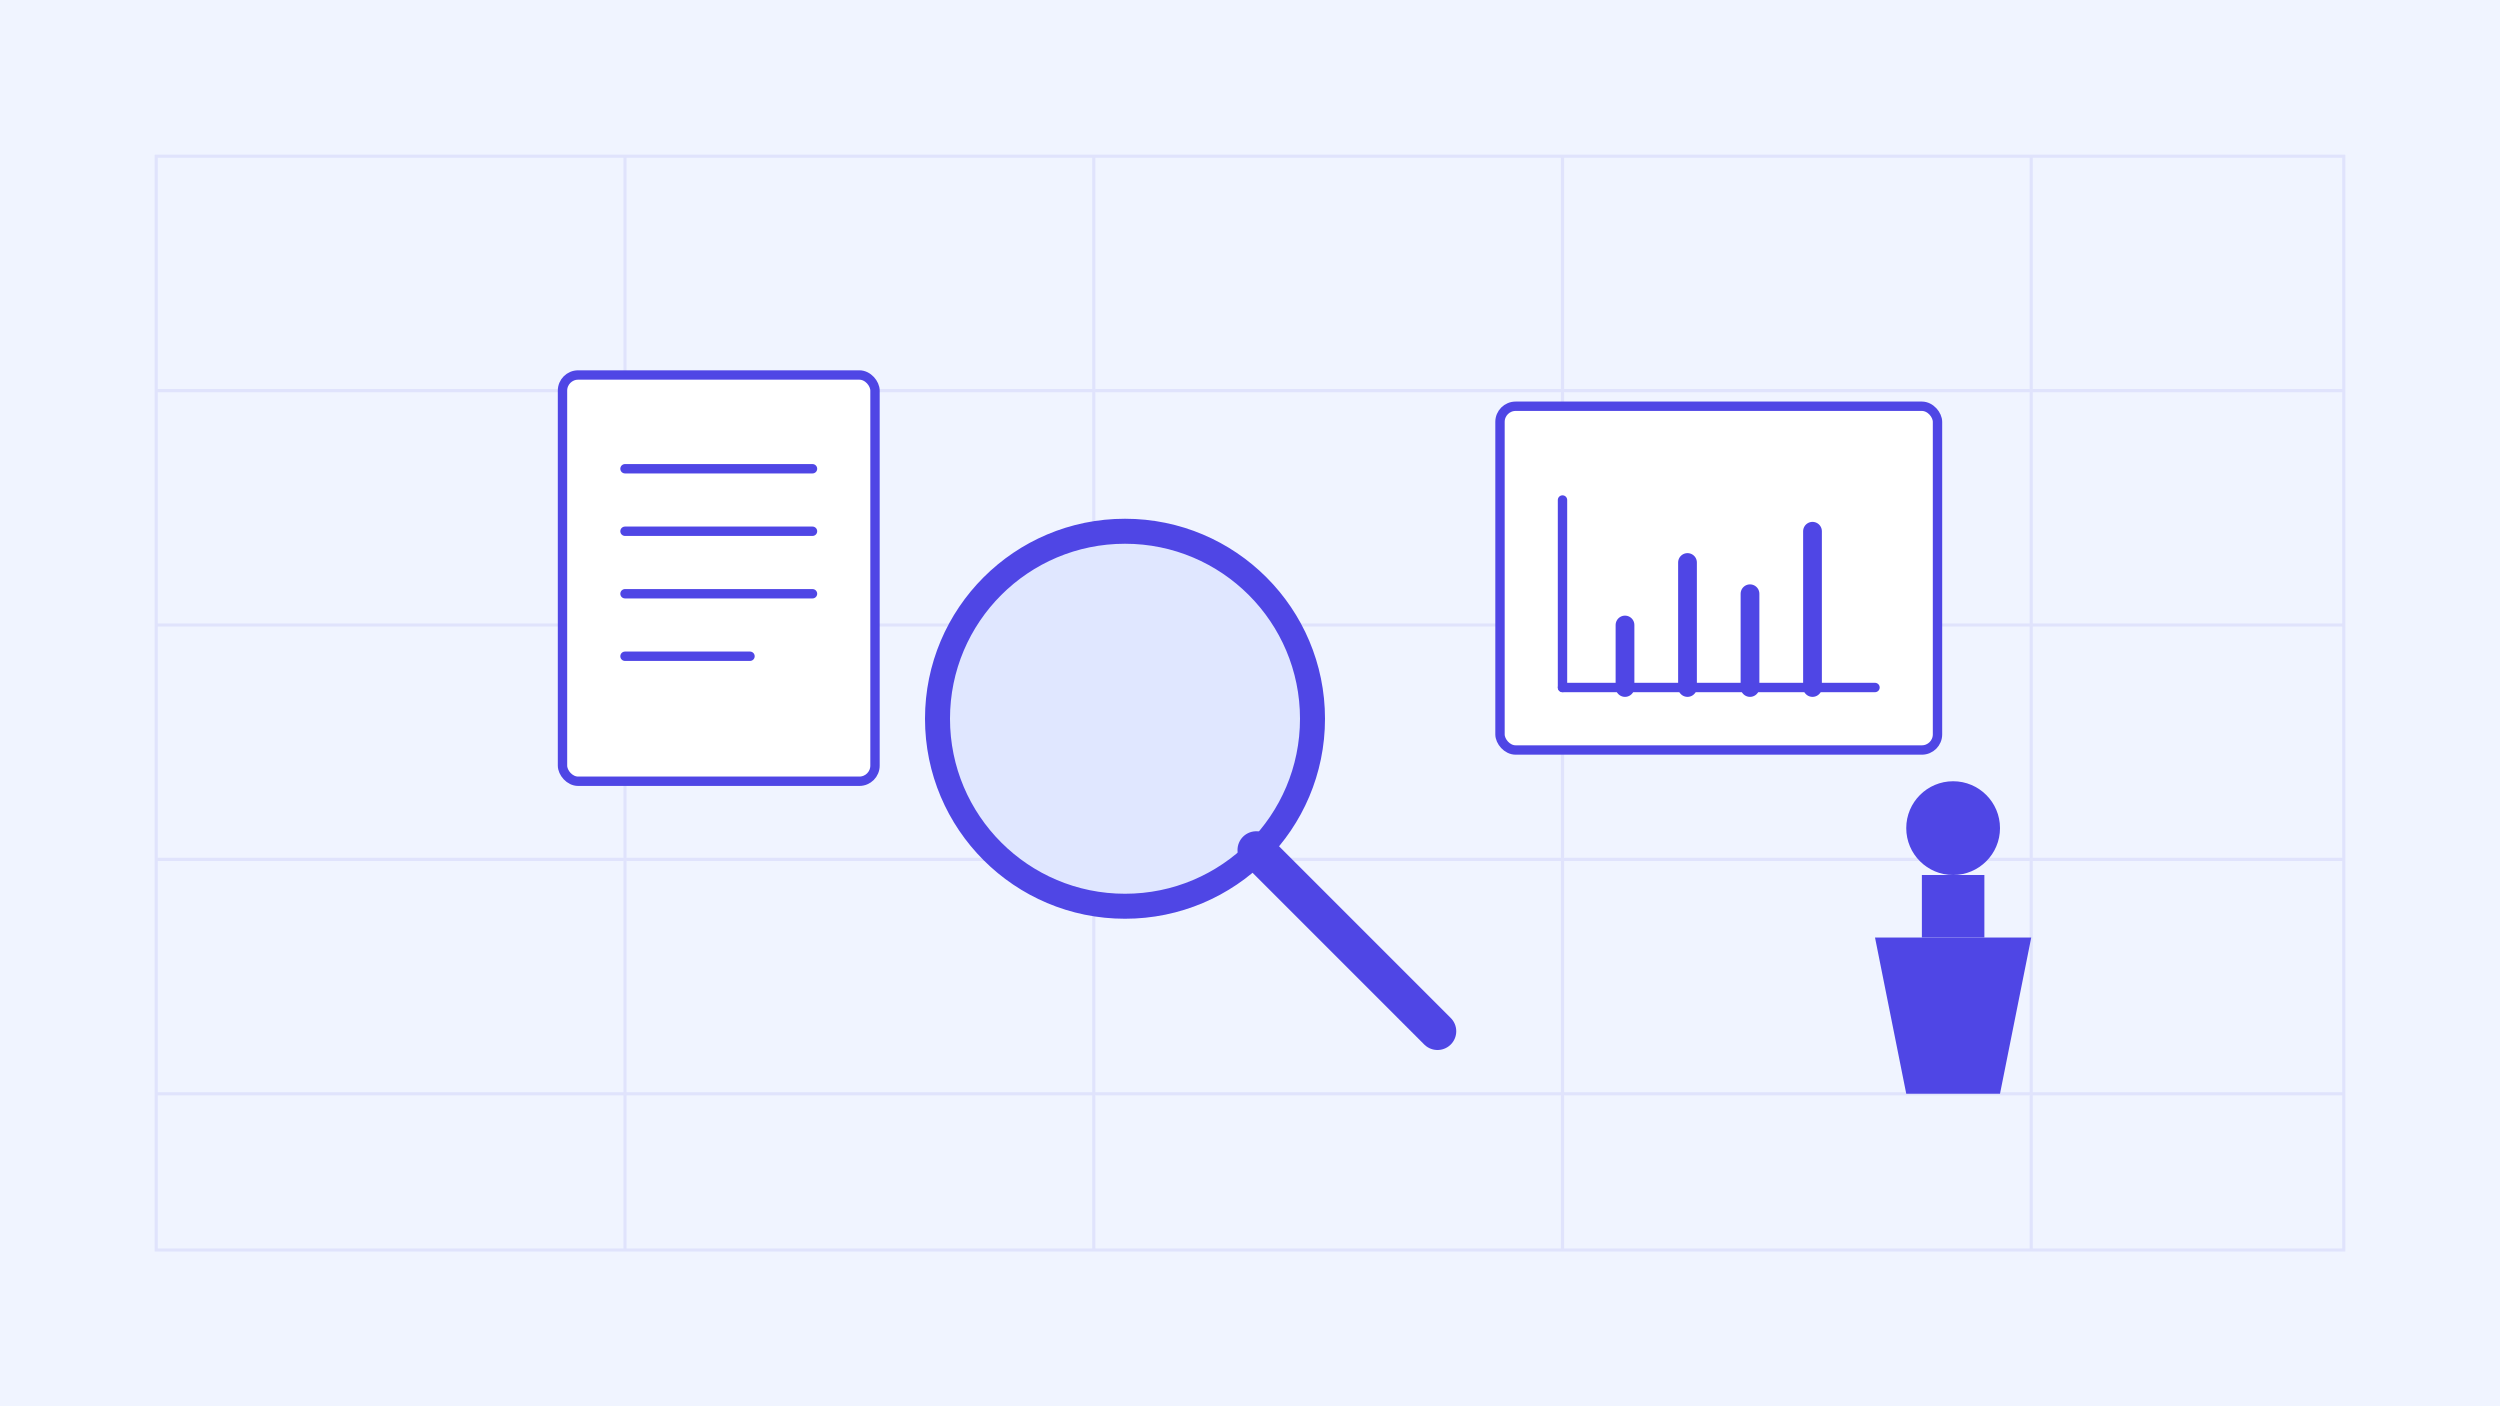 <svg width="800" height="450" viewBox="0 0 800 450" fill="none" xmlns="http://www.w3.org/2000/svg">
  <!-- Background -->
  <rect width="800" height="450" fill="#F0F4FF" />
  
  <!-- Grid Pattern -->
  <g opacity="0.1">
    <rect x="50" y="50" width="700" height="350" stroke="#4F46E5" stroke-width="1" />
    <line x1="200" y1="50" x2="200" y2="400" stroke="#4F46E5" stroke-width="1" />
    <line x1="350" y1="50" x2="350" y2="400" stroke="#4F46E5" stroke-width="1" />
    <line x1="500" y1="50" x2="500" y2="400" stroke="#4F46E5" stroke-width="1" />
    <line x1="650" y1="50" x2="650" y2="400" stroke="#4F46E5" stroke-width="1" />
    <line x1="50" y1="125" x2="750" y2="125" stroke="#4F46E5" stroke-width="1" />
    <line x1="50" y1="200" x2="750" y2="200" stroke="#4F46E5" stroke-width="1" />
    <line x1="50" y1="275" x2="750" y2="275" stroke="#4F46E5" stroke-width="1" />
    <line x1="50" y1="350" x2="750" y2="350" stroke="#4F46E5" stroke-width="1" />
  </g>
  
  <!-- Magnifying Glass -->
  <g transform="translate(300, 170)">
    <circle cx="60" cy="60" r="60" fill="#E0E7FF" stroke="#4F46E5" stroke-width="8" />
    <line x1="102" y1="102" x2="160" y2="160" stroke="#4F46E5" stroke-width="12" stroke-linecap="round" />
  </g>
  
  <!-- Document -->
  <g transform="translate(180, 120)">
    <rect x="0" y="0" width="100" height="130" fill="white" stroke="#4F46E5" stroke-width="3" rx="5" />
    <line x1="20" y1="30" x2="80" y2="30" stroke="#4F46E5" stroke-width="3" stroke-linecap="round" />
    <line x1="20" y1="50" x2="80" y2="50" stroke="#4F46E5" stroke-width="3" stroke-linecap="round" />
    <line x1="20" y1="70" x2="80" y2="70" stroke="#4F46E5" stroke-width="3" stroke-linecap="round" />
    <line x1="20" y1="90" x2="60" y2="90" stroke="#4F46E5" stroke-width="3" stroke-linecap="round" />
  </g>
  
  <!-- Chart -->
  <g transform="translate(480, 130)">
    <rect x="0" y="0" width="140" height="110" fill="white" stroke="#4F46E5" stroke-width="3" rx="5" />
    <line x1="20" y1="30" x2="20" y2="90" stroke="#4F46E5" stroke-width="3" stroke-linecap="round" />
    <line x1="20" y1="90" x2="120" y2="90" stroke="#4F46E5" stroke-width="3" stroke-linecap="round" />
    <line x1="40" y1="70" x2="40" y2="90" stroke="#4F46E5" stroke-width="6" stroke-linecap="round" />
    <line x1="60" y1="50" x2="60" y2="90" stroke="#4F46E5" stroke-width="6" stroke-linecap="round" />
    <line x1="80" y1="60" x2="80" y2="90" stroke="#4F46E5" stroke-width="6" stroke-linecap="round" />
    <line x1="100" y1="40" x2="100" y2="90" stroke="#4F46E5" stroke-width="6" stroke-linecap="round" />
  </g>
  
  <!-- Person Silhouette -->
  <g transform="translate(600, 250)">
    <circle cx="25" cy="15" r="15" fill="#4F46E5" />
    <path d="M0 50 L50 50 L40 100 L10 100 Z" fill="#4F46E5" />
    <rect x="15" y="30" width="20" height="20" fill="#4F46E5" />
  </g>
</svg> 